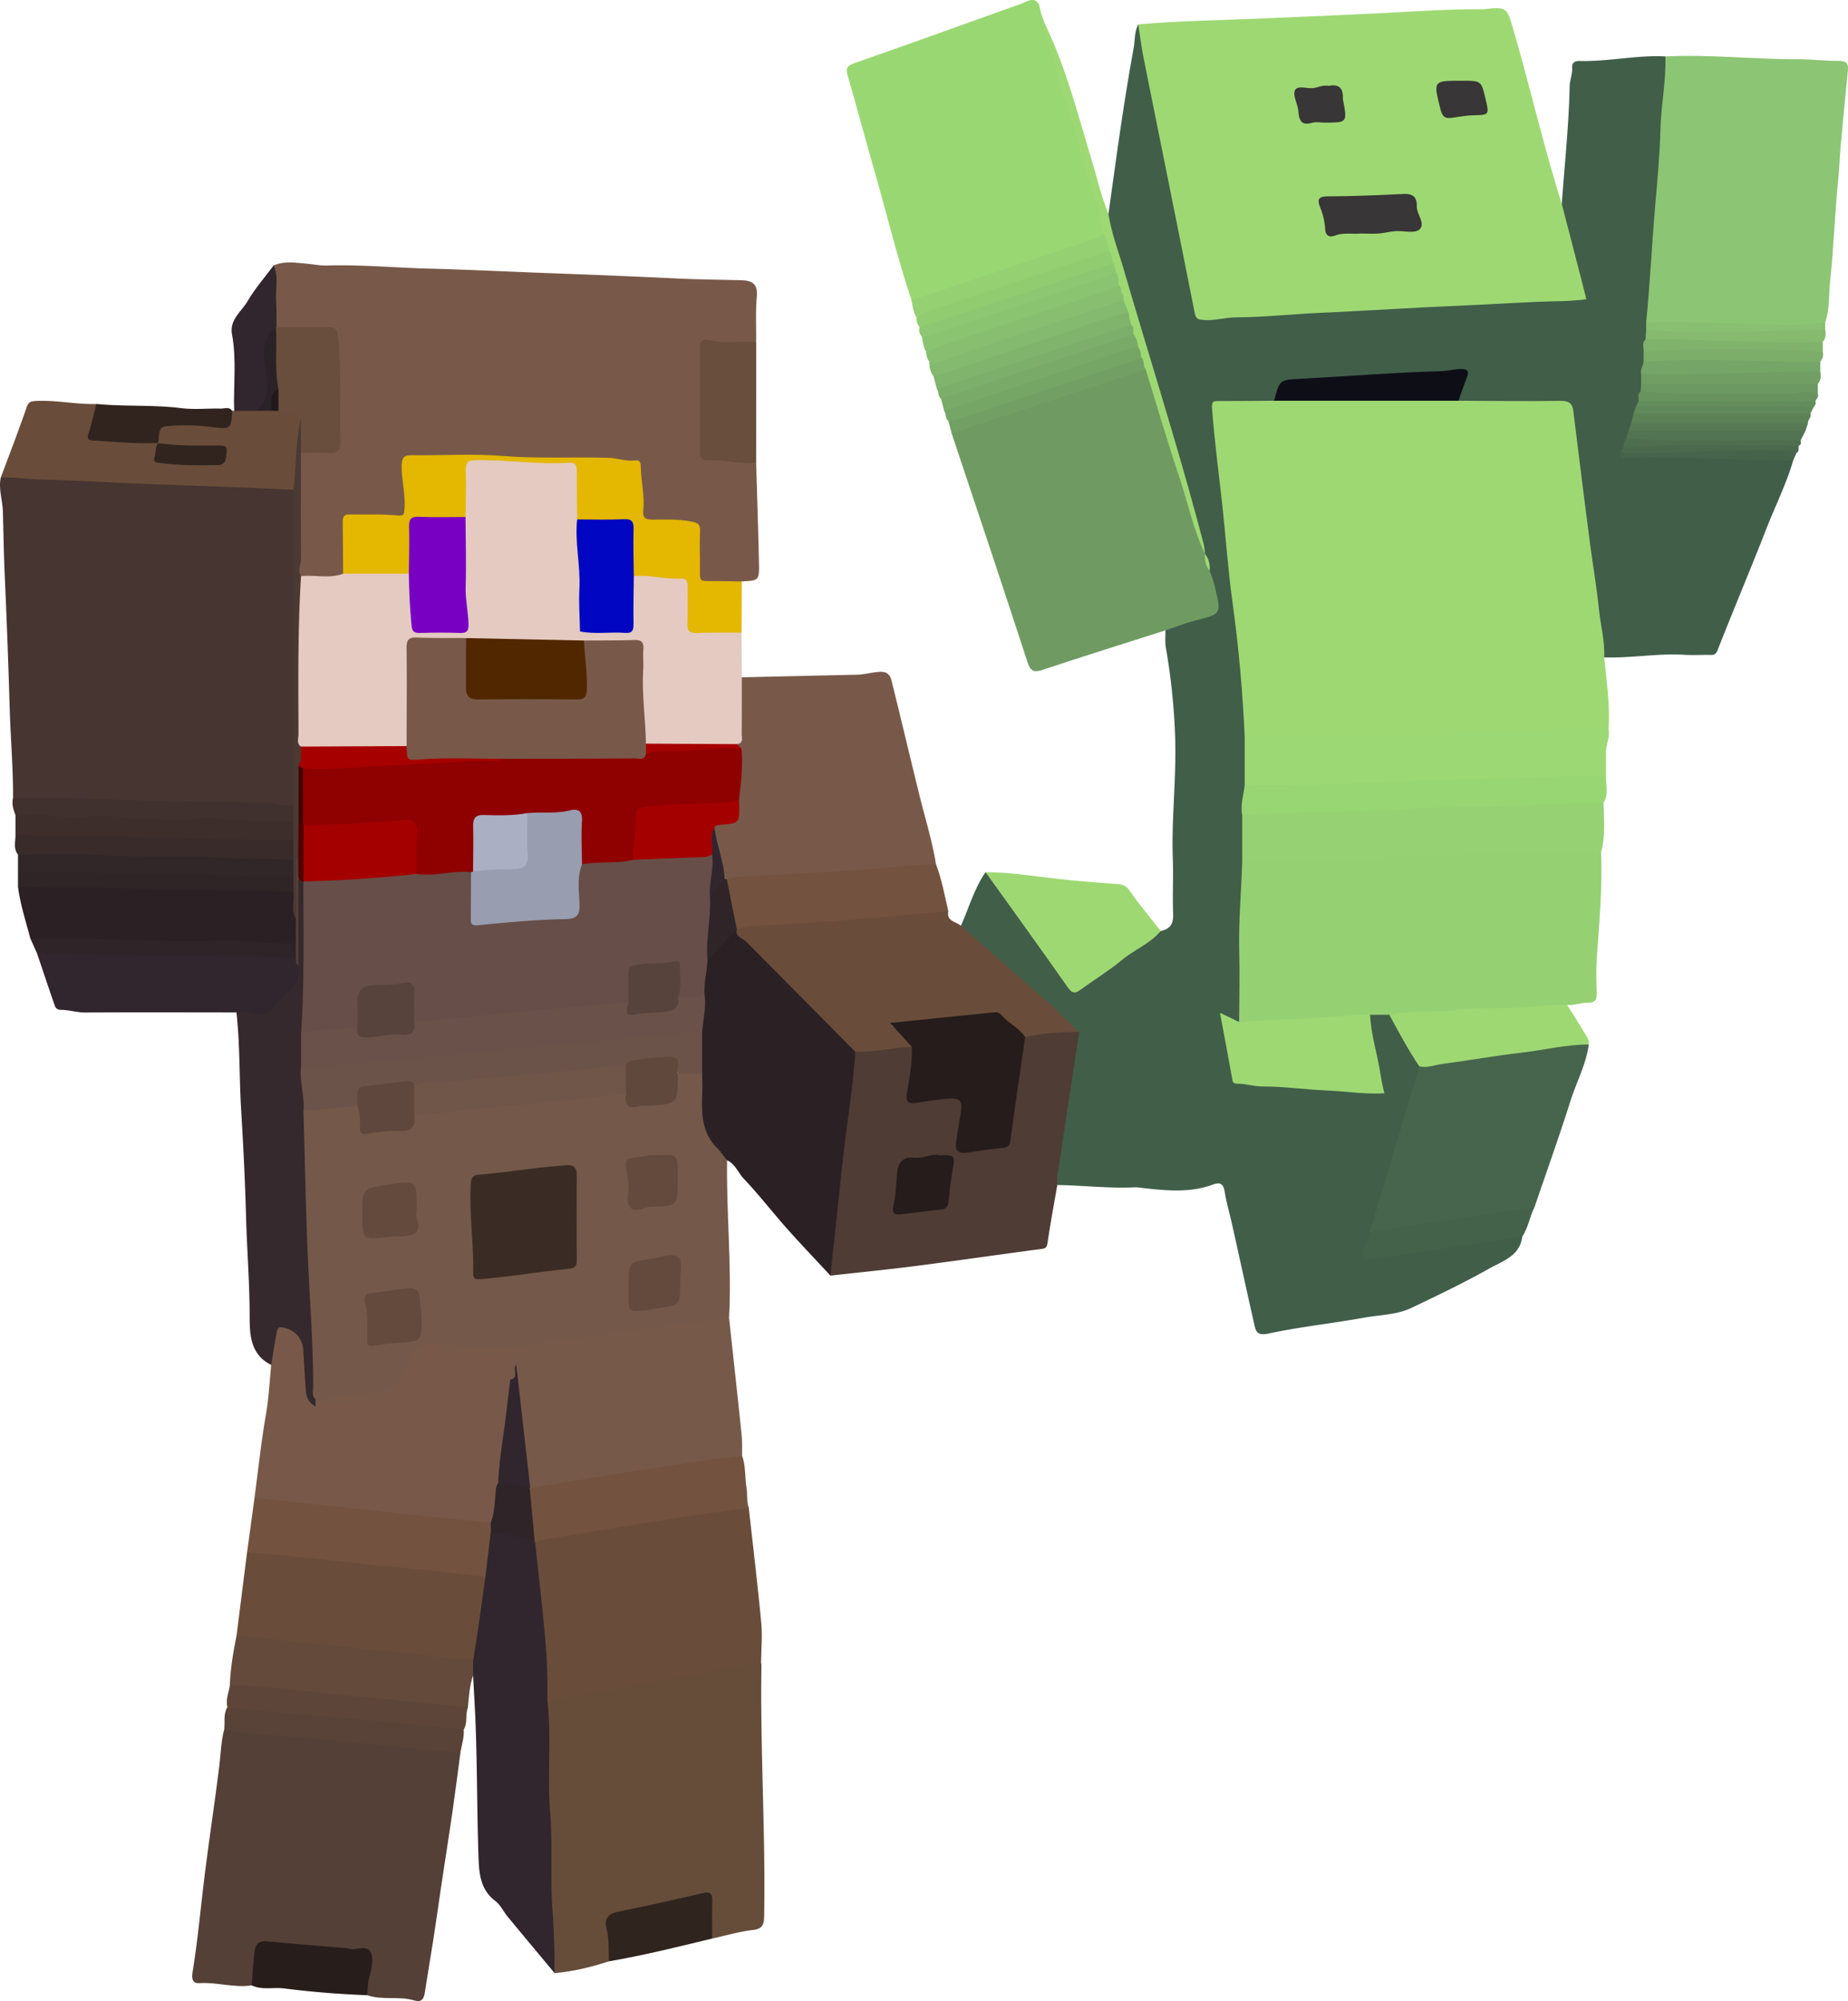 <svg xmlns="http://www.w3.org/2000/svg" viewBox="0 0 1572.59 1702.22"><defs><style>.cls-2{fill:#9ed873}.cls-3{fill:#785949}.cls-14{fill:#694d3a}.cls-15{fill:#2b2125}.cls-17{fill:#31262e}.cls-22{fill:#73533f}.cls-25{fill:#9cd873}.cls-26{fill:#694e3e}.cls-37{fill:#2f2428}.cls-38{fill:#31241e}.cls-56{fill:#87be70}.cls-67{fill:#383636}.cls-72{fill:#634a3d}.cls-73{fill:#644a3d}.cls-79{fill:#a70000}.cls-80{fill:#251c1b}.cls-82{fill:#a50000}.cls-92{fill:#58423c}</style></defs><path fill="#415e49" d="M1295.38 1051.91c-1.92 16.45-16.53 20.72-27.74 27-21.66 12.24-44.19 23-66.67 33.71-12.43 5.92-26.49 5.81-39.82 8.23-27.2 4.93-54.81 7.77-81.8 13.57-9.44 2-10.61-1.62-12-7.81-6.42-28.51-12.64-57.06-19-85.59-2-8.94-4.67-17.77-6.1-26.8-1.11-7.07-3.45-9-10.51-6.42-20.44 7.47-41.45 4.75-62.37 2.44a20.28 20.28 0 0 0-3.1-.27c-22.25 1.16-44.38-1.63-66.59-1.91-3.88-3.78-2.43-8.36-1.81-12.74q8-57.18 16.8-114.23c.87-4.24-2.19-6.27-4.81-8.57C880.49 846.81 851.35 820.8 822 795c-2.22-2-5.62-3.39-4.35-7.45 6.94-15.23 11.32-31.64 21-45.61 3.4 1.29 5.71 3.74 7.8 6.67C867.53 778.16 889.61 807 910 837c3.39 5 5.48 4.45 9.63 1.4 19.67-14.47 39.62-28.56 60-42.07 2.58-1.71 4.81-4.14 8.17-4.41 7.84-1.59 10.87-6 10.52-14.31-.66-15.66.27-31.38-.29-47-1.21-33.73 2.95-67.33 2.06-101a549.25 549.25 0 0 0-8-78.71c-.82-4.75-.27-9.73-.36-14.61 4-7 11.8-6.73 18.09-9.13a172.25 172.25 0 0 1 20.07-5.9c5.63-1.4 6.24-3.94 4.72-8.94-2.54-8.34-4.43-16.88-6.94-25.25a58.86 58.86 0 0 0-3.78-15 21.68 21.68 0 0 1-1-3.12C1008.58 416 994.51 363.13 977.7 311c-12.65-39.18-23.12-79-35.14-118.39-1.11-3.64-2.31-7.46.73-10.9 3.67-26 7.17-52.09 11.07-78.1 3.14-20.87 6.52-41.72 10.31-62.49 1.24-6.79.62-14 3.93-20.37 4.63 4.53 4.88 10.69 6 16.45 13.54 72.08 28.67 143.84 42.82 215.8 3.17 16.13 4.9 17.62 20.75 15.32 17-2.45 34.14-2.4 51.15-3.13 45.64-2 91.22-5 136.84-7.15 36.56-1.71 73.12-3.9 109.68-5.79 7.58-.4 9.93-2.85 7.77-10.34-5.24-18.11-9.74-36.43-14.72-54.62-1.26-4.61-3.53-9.34.14-14 2.37-33.27 6-66.46 6.7-99.86.11-5.39 2.49-10.6 2.12-16.24-.26-3.83 2.51-5.42 6.18-5.32 24.5.66 48.66-5.14 73.19-3.9 3.28 3.33 3.5 7.59 3.06 11.76-3.27 31.22-4.9 62.57-7.29 93.85-2.52 33-5.31 66-7 99.11a131.5 131.5 0 0 1-2.2 19.72c-.24 2.4 0 4.83-.28 7.22a43.42 43.42 0 0 1-.87 8.51 40.82 40.82 0 0 0-1.33 11.17 74 74 0 0 1-.25 8c-.41 3.66-1.65 7.19-1.8 10.89-.05 2.6-.09 5.2-.17 7.79a28.14 28.14 0 0 1-.81 6.06 69.55 69.55 0 0 0-1.85 8.57 45 45 0 0 1-1.58 5.47c-.71 2.19-1.52 4.35-2.22 6.55-.84 2.58-1.75 5.15-2.57 7.74-.72 2.14-1.49 4.27-2.16 6.42s-1.46 4.29-2.12 6.45c-.84 2.57-1.68 5.14-2.41 7.75-.44 1.8-.9 3.6 1.12 4.87 5.6 1.12 11.21.67 16.77.5 37.71-1.18 75.35 1.77 113 1.95 4.13 0 8.49-.32 11.75 3.15-5.84 20.14-15.3 38.88-22.9 58.34-13.42 34.37-27.8 68.36-41.28 102.7-1.48 3.78-2.75 4.7-6.25 4.62-7.32-.17-14.66.33-22-.12-22.93-1.41-45.65 3-68.54 2.18-5.85-11.51-5.43-24.31-7.07-36.58-7.4-55.36-15.55-110.63-21.65-166.16-1.18-10.74-2.84-12-14.21-12.09-22-.14-44 0-66-.08-4.85 0-9.84.56-14.29-2.16-3.61-5.65.06-10.74 1.57-15.81 2.21-7.4-.62-9.45-7.58-8.93-45 3.33-90.07 5.22-135.09 7.92-5.86.35-10.06 1.92-11.66 8.07-.88 3.36-2.1 6.66-5.08 8.9-11.91 4-24.2 1.57-36.31 2-13.24.42-14 .67-12.55 13.48 6.5 58.21 12.76 116.44 19.56 174.61 3.72 31.82 7.33 63.7 7.21 95.83.2 7 .25 13.92 0 20.88.15 6.3.26 12.6-.06 18.9-.49 8.77-2.56 17.41-2 26.26.41 13.09.34 26.18.06 39.27-2.22 42.31-1.82 84.66-2 127a18.41 18.41 0 0 1-1.35 7.1c-4.74 6.32-9.22-.62-14.11-.4 2 14.2 5.72 28 7.62 42.06 1 7.15 5.27 9.82 11.89 10.84 12.08 1.85 24.29 1 36.44 2.21 22.46 2.29 45.13 2.3 67.61 4.73 6.34.69 8-2.42 6.86-8.18-2.83-14-5.7-28-8.37-42-.9-4.75-2.33-9.6.87-14.13 4.89-3.22 10.14-2.65 15.45-1.54a9.29 9.29 0 0 1 5.49 4.43c7.6 14.22 17.32 27.27 23.29 42.39-1 9.77-4.42 18.94-7.26 28.21-11.49 37.58-21.7 75.54-33.62 113-6.75 20.49-6.75 20.44 14.62 17 33.08-5.26 66.12-10.74 99.23-15.76 4.32-.63 8.9-2.32 12.83 1.45Z"/><path d="M1241.1 340.91c29 .1 58 .52 87 .08 7.18-.11 10 2.3 10.76 8.8 1.65 13.7 3.39 27.39 5.11 41.08 3 23.62 5.85 47.25 9 70.85 2.47 18.79 5.73 37.49 7.64 56.33 1.39 13.75 5.22 27.24 4.5 41.21 2 20.21 5.13 40.36 3.72 60.78-3 3.05-6.87 3.31-10.69 3.23-27.86-.56-55.64 1.86-83.47 2.57-68.53 1.75-137.07 3-205.59 4.88-3.51.09-7 .48-9.81-2.3-1.73-39-5.12-77.89-10.52-116.63-3.86-27.67-5.69-55.62-8.74-83.4-3-27.11-6.62-54.13-8.63-81.34-.43-5.87 1.47-5.9 5.77-5.89 15.71 0 31.41-.14 47.11-.24 4.12-3.38 9.09-3.06 13.92-3.07q64.56-.11 129.12 0c4.7.02 9.7-.53 13.8 3.06ZM1329 173.34q8.4 32.46 16.81 64.9c1.37 5.29 2.68 10.58 4.14 16.33-13.92 1.92-27.53 1.58-40.86 2.14-20.44.86-40.91 2.23-61.37 3.05-41.19 1.66-82.33 4.5-123.53 6.31-24.19 1.06-48.32 3.8-72.59 3.91-9.34 0-18.45 3.15-27.93 2.14-3.75-.39-5.94-.52-6.9-5.4-14.36-72.51-29.1-144.94-43.62-217.42-1.89-9.44-3-19-4.54-28.54 33.22-3 66.55-3.44 99.84-4.81 31.9-1.32 63.8-2.79 95.7-4.2 31.55-1.38 63-4 94.66-3.87 1 0 2.1.06 3.14 0 20.66-2.15 20.2-2 26 17.76 14.31 49.03 25.56 98.95 41.05 147.7Z" class="cls-2"/><path d="M643.47 393.6c.81 28.31 1.77 56.61 2.38 84.92.33 15.32.06 15.33-14.6 16.07-10.31 5.18-21.13 3.08-31.75 1.79-5.53-.66-6.55-5.7-6.87-10.4a271.63 271.63 0 0 1-.23-27.22c.26-8.32-3.47-12.08-11.47-12.9-5.93-.62-11.84-.7-17.77-.75-17.1-.16-18.82-1.7-19-18.34-.07-7.37-1.23-14.6-1.79-21.9-.52-6.73-3.47-9.51-10.26-10.49-13.23-1.91-26.47-1.86-39.71-1.76-43.59.34-87.1-3.59-130.71-2.09-16.45.57-17.93 1.76-15.82 18.42.84 6.59 1.66 13.16 1.36 19.82-.51 11.09-2.15 12.67-13.1 12.35-9.77-.28-19.54 0-29.31-.2-7.12-.13-9.77 3.07-10 10.07-.4 12.5 1.76 25.13-1.63 37.51-5.41 7-13.2 4.46-20.14 4.79-5.79.27-11.74.78-17.34-1.62a6.24 6.24 0 0 1-3.18-6.11c.85-30.71-.11-61.43.59-92.15.06-2.8.25-5.59 1.87-8 6.71-5.35 14.68-2.91 22.12-3.35 5.85-.34 9.22-2.39 9.08-8.66-.56-27.07 1.52-54.17-1.51-81.24-.9-8-4.09-10.92-11.82-10.63-8.32.32-16.68.16-25 0-4.49-.08-9.11.19-13-2.82-3.18-3.73-3.07-8.31-3-12.75.16-13.39-1-26.82 1-40.17 9.59-4.14 19.73-2.16 29.4-1.36 5 .42 10.18 1.6 15.3 1.44 29.19-.92 58.29 1.89 87.43 2.63 35.28.9 70.56 2.72 105.85 4s70.58 2.72 105.84 4.41c18 .86 36 1 54 1.48 9.41.23 14.27 3 13.34 13.85-1.09 12.81-.46 25.77-.57 38.67-10.43 6-21.71 2.78-32.6 2.67-11.52-.12-12-.41-12 10.87-.13 24 .14 48-.14 71.94-.09 8.16 2.6 11.35 11.18 12.33 11.2 1.28 23-.72 33.58 4.88Z" class="cls-3"/><path fill="#463530" d="M11.11 678.75c.14-25.3-2.09-50.52-2.84-75.8q-1.71-58.06-4.35-116.11C3.13 469.56 3 452.28 2.46 435c-.32-9.61-3.87-19-1.83-28.75 5.83-4.38 12.73-4.05 19.13-3.06 22.14 3.41 44.51 2.08 66.72 3.18 26 1.28 52.16 2.2 78.23 3.19 25 .95 50.13.35 75 3.62 3.78.49 7.71.53 10.78 3.34 2.86 4 2.33 8.63 2.32 13.12-.19 80.72-.1 161.44-.18 242.16 0 4.48.61 9.11-2 13.2-3.43 3.21-7.67 3.16-11.82 2.52-10.39-1.6-20.85-1.36-31.28-1.2-43.86.7-87.63-2.73-131.51-2.59-18 0-36.11-1.64-54.2-1.75-3.82.02-7.74-.18-10.71-3.23Z"/><path fill="#745849" d="M618.72 987.05c-.68 44.7 4.07 89.32 1.69 134-3.41 3.52-7.92 4.2-12.43 4.78-52.23 6.76-104.69 12.35-156.46 21.78-27.94 5.09-54.7-.8-82-1.18-7.6-.1-12.87 1.42-16.08 8.41-1.17 2.53-3 4.8-4 7.35-6.69 17.75-19.47 25.86-38.32 26.3-10.74.25-21.39 2.7-32.05 4.31-4.15.63-8.38.6-12.2-1.75-4.37-4.17-3.37-9.63-3.51-14.78-1.35-49.15-3.94-98.25-6-147.37-.95-23-2.58-46-2.61-69 0-4.86-.4-9.82 2.07-14.35 3.88-4.42 9.46-3.85 14.44-4.47 10.57-1.31 21.16-3 31.88-1.82 5.23 3.12 5.81 8.43 5.84 13.65 0 6.12 2.17 8.61 8.71 8.28 8.35-.43 16.51-2.33 24.84-2.61 7-.23 6.48-7.34 9.93-10.84 3.41-2.84 7.52-3.34 11.71-3.73 52.2-4.87 104.33-10.38 156.49-15.69 3.8-.39 7.59-1.14 11.24.64 3.55 9.3 10.9 10.15 19.32 8.64.68-.12 1.39-.07 2.06-.23 5.73-1.34 12.34 0 17.25-3 5.87-3.67 2.13-11 3.64-16.45.57-2 1.06-4 2.75-5.47 6.6-2.85 13.23-2.71 19.9-.29 4.47 3.59 4 8.81 3.61 13.46-1.89 20.53 1.34 39.34 16.4 54.76 1.72 1.7 2.9 4.01 1.89 6.67Z"/><path fill="#95d073" d="M1054.44 869.4c.08-19.8.64-39.61.1-59.39-.69-25.66 1.73-51.18 2.55-76.76 2.66-2.76 6.16-3.21 9.66-3.19 12.9.06 25.79-2 38.57-1.85 33.13.36 66.14-2.19 99.23-2.72 47-.76 93.93-3.56 140.94-3.91 5.79 0 12-1.2 17 3.29 1.1 30.11-1.46 60.07-3.69 90-.72 9.69-.36 19.48-.07 29.21.16 5.64-.46 9-7.65 8.88-5.7-.12-11.39 2.51-17.34 1.93-12 5.83-25.3 4.35-37.86 4.85-34.14 1.35-68.18 4.73-102.36 5.09-3.86 0-7.68.66-11.16-1.59H1166c-6.68 4.63-14.65 4.44-22.06 4.77-26.64 1.2-53.29 2.26-79.89 4.27-3.5.31-7.05.06-9.61-2.88Z"/><path fill="#544036" d="M214.16 1688.88c-15 2.25-29.59-2.86-44.55-1.92-6.93.44-6.36-5.53-5.65-9.85 4.49-27.71 6.92-55.66 10.39-83.49 3.81-30.51 8.53-60.91 12.27-91.43 1.27-10.39 1.42-20.91 4.19-31.1 14.36-3.19 28.46.83 42.55 2.06 48.95 4.27 97.86 9 146.77 13.7 4.14.39 8.47-.07 11.79 3.22-2.35 17.51-4.56 35-7.08 52.51-3 20.53-6.24 41-9.33 61.53s-5.83 41.1-9.3 61.55c-1.71 10-3.12 20.12-4.85 30.14-1.25 7.24-5.19 6.94-9.09 5.8-13-3.79-26.84.13-39.72-4.33-5.47-7.64-1-15.56-.34-23.25 1-12.42 1.39-12-10.53-13.37-20.74-2.3-41.61-3.13-62.33-5.59-16.82-2-18.23-.68-20.64 15.88-.89 6.06-.35 12.65-4.55 17.94Z"/><path fill="#e4cac0" d="M256.17 490.12c11.9-1.32 24.11 2.42 35.81-2.14 1-1 2.12-2.1 3.46-2.19 17.56-1.26 35.14-3.12 52.58 1.12 3.86 3.89 3.42 8.95 3.36 13.74-.11 8.74 1.18 17.33 2 26 .61 6.12 3.7 8.45 9.53 8.41 7.65 0 15.3-.06 22.95 0 7.45.06 9.72-3.85 9-10.64-3.2-28.44-1.06-57-1.47-85.46-.63-12.2-.47-24.39-.15-36.56.3-11.09 2.19-12.77 12.84-12.91 26.08-.34 52 3.51 78.15 2.13 7.59-.4 9.52 4.56 9.71 10.7.4 12.87.53 25.75 0 38.61.36 27.47 3.54 54.87 2.21 82.39-.41 8.33 2.76 12 11.46 11.84 33-.57 27.6 3.64 28.25-27.3.13-6.18-1.13-12.62 2.71-18.28 14.83-6.05 29.48-.67 44.1 1.07 4.74.57 5.21 6 5.52 10.25.53 7.3.11 14.63.29 22 .25 11.06 1.1 11.93 11.92 12.15 6.27.14 12.55-.06 18.82.09 4.17.1 8.44-.09 11.86 3l.24 38.07c2.87 3 3.17 6.88 3.23 10.73.17 11.84.3 23.68-.08 35.51-.16 5.24-.41 10.73-6.95 12.58-23.27 1.24-46.57.63-69.87.73a14 14 0 0 1-8-2.07c-5.66-11.66-4.46-24.41-5.32-36.73-.89-12.85-.36-25.8-.16-38.7.12-7.66-3.11-10.55-10.65-10.43-12.2.21-24.41.35-36.61-.1-33.45 1.24-66.83-.46-100.21-2.09-11.43.47-22.87 0-34.31.23-12 .19-12.8.94-12.88 13.24-.14 20.46 0 40.93-.09 61.39 0 5.14.58 10.49-3 15-2.63 2-5.72 2.47-8.84 2.51-25.24.27-50.49.4-75.73-.07a15.44 15.44 0 0 1-6-1.39c-4.28-2.17-4-6.2-4-10-.09-42.25-.36-84.49 1.06-126.72.14-3.63.34-7.13 3.26-9.71Z"/><path fill="#664d3a" d="M518.1 1668.44c-15.08 4.88-30.39 8.67-46.24 10a22.78 22.78 0 0 1-3.14-12c.3-14.32-2.11-28.56-1.94-42.76.61-49.84-3.83-99.59-2.27-149.42.28-9-3-18-.39-27 2.48-4.18 7-4.35 11-5.1 53.2-9.9 106.47-19.48 159.66-29.45 4.47-.83 9-1.68 12.91 1.89a13.56 13.56 0 0 1 .29 2.07c-1.2 71 3.54 141.89 2.3 212.87-.13 7.23-1 11.24-9.61 12.23-11.67 1.34-23.1 4.76-34.64 7.29-5.19-7.65-2.35-16.28-2.81-24.47-.62-11-1-11.52-11.57-9.38-19.51 4-38.93 8.35-58.37 12.62-14.1 3.1-14.71 4.22-13.12 18.26.84 7.51 2.75 15.28-2.06 22.35Z"/><path fill="#6f9b62" d="M1029.29 485.61a70.14 70.14 0 0 1 4.76 14.7c5.24 22.09 5.31 21.86-16.9 27.57-8.65 2.22-17 5.55-25.51 8.38-34.72 11.09-69.52 22-104.11 33.46-7.95 2.64-10.66 1.31-13.36-7-21.1-64.88-42.85-129.54-64.41-194.27 2.58-3.7 6.61-4.93 10.59-6.26 47.58-16 95.24-31.66 142.83-47.58 3.9-1.31 7.83-3.27 12.13-1.34 5.66 5.83 6.67 13.73 8.91 21 14.15 45.54 27.45 91.33 41.23 137l-.11-.2c1.52 4.78 2.45 9.74 3.95 14.54Z"/><path fill="#99d773" d="M775.64 255.34c-12-35.73-20.71-72.39-31.13-108.57-7.89-27.36-15.15-54.91-23.1-82.25-1.8-6.18-1-8.52 5.59-10.79 42.86-14.88 85.51-30.35 128.23-45.64C861.05 6 867 4.18 872.61 1.62 880.3-1.9 884 .28 885.3 8.54c.62 4 2.53 7.81 3.85 11.7 9.06 27.77 18.08 55.54 26.3 83.58 7.94 27.1 15.59 54.29 23.92 81.28 1.32 4.28 2.82 8.67 1.78 13.34-1.9 5.36-6.87 6.53-11.41 8.1q-70.92 24.54-142.18 48.08c-3.83 1.26-7.77 3.57-11.92.72Z"/><path fill="#8cc573" d="M1400.84 274.11c3.3-32.58 4.77-65.3 7.57-97.92 1.89-22 4-44.07 4.56-66.16.53-20.75 4.92-41.2 4.21-62 37.6-2 75.08 2.55 112.68 2.35 11.21-.06 22.77 1.48 34.18 1.4 6 0 9.17 1.1 8.45 8-2.16 20.92-4 41.87-6 62.8-.91 9.63-1.13 19.29-2.13 28.95-3 29.2-3.8 58.64-7 87.82-1.28 11.58-.19 23.54-4.17 34.81-5.51 4.39-12.13 4.75-18.72 5-41.36 1.4-82.64-2.66-124-1.91-3.47.02-6.96-.41-9.63-3.14Z"/><path fill="#4f3c34" d="M918.36 877.9q-9.35 61.44-18.64 122.9a49.37 49.37 0 0 0 0 7.3c-2.83 16.41-5.93 32.79-8.32 49.27-.61 4.19-2 4.66-5.69 5.14-35.56 4.67-71.06 9.86-106.64 14.44-24.08 3.09-48.25 5.46-72.38 8.16-2.58-3.66-2.67-7.69-2.18-12q9.63-84.93 20-169.78c.38-3.1.56-6.25 2.49-8.92 15.7-5.39 32-5.71 48.33-5.81 4.63 2 3.69 6.24 3.61 9.94-.17 8.72-1.69 17.34-2.95 25.93-1.13 7.77.52 11.33 9.13 9.7 5.79-1.09 11.76-1.16 17.64-1.94 15.54-2.08 19.23 1.63 17.08 16.87-.88 6.21-1.68 12.42-2.61 18.62-1 6.64 1.28 9.47 8.63 8.89 29.88-2.33 29.95-2.14 34.2-31.22q3.69-25.33 7.23-50.69c.68-4.84 1.32-9.68 4.4-13.78 15.22-5.59 30.66-8.73 46.67-3.02Z"/><path d="M627 633c6.08-.71 4.13-5.46 4.17-8.84.16-16 .09-32 .1-48l98-2.22c6.54-.15 12.81-2.11 19.43-2.45 7.1-.37 9 3.45 10.21 8.4 7.91 32 15.51 64.12 23.39 96.15 4.86 19.76 11 39.19 14.23 59.35-10.63 5.38-22.35 4.23-33.6 5.08-37.82 2.86-75.71 4.72-113.5 8-9.73.85-19.51.32-29.23 1.17a8.67 8.67 0 0 1-3.59-1c-5.81-14.5-9.89-29.38-9.85-45.17a7.6 7.6 0 0 1 7.71-4.27c11 .77 12.72-5.57 11.7-14.38a36.13 36.13 0 0 1 0-4.16c.51-13.33 3.08-26.57 1.91-40 .27-2.61-1.68-4.99-1.08-7.66Z" class="cls-3"/><path d="M647.66 1414.59c-19.1 1.05-37.53 6.07-56.23 9.46-39.81 7.21-79.58 14.61-119.38 21.86a37.4 37.4 0 0 1-6.27.12c-3-2.55-3.22-6.13-3.2-9.59.2-38.48-6.67-76.38-9.35-114.62-.22-3.14-.7-6.25.55-9.28 2.4-4.69 7-5.38 11.47-6.13 53.31-8.93 106.72-17.32 160.07-26 4.16-.68 8.37-1.15 11.86 2.13 3.59 32.57 7.53 65.11 10.6 97.72 1.07 11.34-.02 22.88-.12 34.33Z" class="cls-14"/><path d="M216.54 1274.15c3.23-23.82 5.72-47.72 9.84-71.44 2.38-13.72 3-27.75 4.42-41.64-3-10.21.25-19.87 3-29.48 1.06-3.73 4-5.2 8.2-4.41 10.74 2 18.23 9.45 18.71 20.66.48 11.47 2.87 22.75 2.7 34.26-.07 5 .43 10 6.86 11.16 20.89-1.32 41.39-5.58 62.11-8.16 3.8-.47 5.14-3 6.82-5.65 5.4-8.55 10.24-17.43 15.14-26.27 2.86-5.16 6.83-7.79 12.76-7.07 19 2.29 38.21 2.48 57.2 5.22 14.56 2.1 16.46 4.52 13.69 18.94a28.78 28.78 0 0 0-.68 4.12c-3.21 29.11-7.56 58.07-11 87.15-1.63 8.5-2 17.19-3.64 25.69-.73 3.74-1 7.67-5.15 9.56-14.71 1.36-29.14-1.71-43.64-3.19-46.12-4.69-92.2-9.84-138.32-14.66-6.5-.67-13.43-.35-19.02-4.79Z" class="cls-3"/><path d="M727.79 894.6c-1.35 23.82-5 47.37-8 71-3.37 26.73-6 53.56-8.9 80.34q-2.13 19.57-4.24 39.15c-12.27-13.23-24.77-26.26-36.75-39.74-12.48-14-24-29-36.91-42.59-4.88-5.15-7.28-12.58-14.27-15.73-2.8-3.5-5.3-7.31-8.45-10.45-14.1-14-13.25-31.73-12.61-49.47.16-4.51-.12-9-.19-13.56-5.68-11.22-2.14-23.17-2.79-34.78.21-10.54 2.71-20.92 2.16-31.51-.31-9.37.1-18.67 2.72-27.75 7.14-11.3 15.47-21.62 25.81-30.21a3.15 3.15 0 0 1 2.69 1c3 6.27 9.27 9.32 13.9 14 26.3 26.5 52.79 52.81 79.09 79.31 3.01 3.05 7.61 5.39 6.74 10.99Z" class="cls-15"/><path fill="#765949" d="M434.25 1173.64a69.57 69.57 0 0 0 1.9-8.08c.74-6.39.44-10.77-8.64-11.25-20-1.06-39.89-3.74-59.82-5.88-5-.53-9 .31-10.81 5.65a19.3 19.3 0 0 1-1.39 2.81c-17.8 32.67-17.81 32.54-55.17 35.57-10.66.86-21.24 2.66-31.85 4-1.27-2.07-1.81-4.13 0-6.2 19.82-.47 39.11-5.25 58.74-7.31 6.2-.65 10-4.19 12.62-9.46.78-1.56 1.55-3.13 2.35-4.68 14.64-28.27 18.7-29.51 50.85-23.65 21.15 3.86 42.44 2.66 63.85-1.6 23.38-4.66 47.27-6.73 70.94-9.94q33.45-4.53 66.89-9.1l25.71-3.47c3.59 33.22 7.25 66.43 10.7 99.66.6 5.83.28 11.77.39 17.65-4.44 4.21-10.34 3.82-15.7 4.63-49.86 7.57-99.65 15.52-149.53 22.94-5.07.75-10.22 2.58-15.36.13-7.46-8.44-5.19-19.28-6.48-29-2.1-15.88-3.15-31.93-5-47.86a100.2 100.2 0 0 1 .38-23.86c-2.13 2.66 2.91 9.96-5.57 8.3Z"/><path d="M455.35 1311.73c2.64 24.68 5.51 49.34 7.87 74 1.91 20 3.12 40.11 2.56 60.25 3.67 31.92-.15 64.07 2.39 95.89 2.2 27.52-.06 55 1.93 82.36a670.05 670.05 0 0 1 1.76 54.12c-13.24-15.89-26.53-31.76-39.71-47.71-3.68-4.45-6.25-10.22-10.7-13.58-12.95-9.77-13.81-24-14.28-37.78-1.35-39.61-1-79.29-2.72-118.87-.51-11.67-1.29-23.42-1.84-35.14-3.46-3.69-2.78-8.23-2.6-12.67 4-23.91 5.76-48.14 9.84-72.05 2.1-12.29 1.12-25.12 6.47-36.84 13.9-4.81 26 1 38.24 6.39.27.57.53 1.1.79 1.63Z" class="cls-17"/><path fill="#47654c" d="M1165.76 1047.71q18.87-62.84 37.71-125.69c1.5-5 2.87-10 4.3-15 3.92-3.56 9-3.44 13.75-4.11q58.34-8.31 116.67-16.71c4.83-.69 9.74-1.54 13.83 2.31-2.32 16.93-10.52 32-15.59 48-9.58 30.28-20.32 60.18-30.57 90.25a26.33 26.33 0 0 1-11.46 4.74c-38.6 5.69-77.06 12.33-115.68 17.88-4.48.62-9.01 1.76-12.96-1.67Z"/><path d="M727.79 894.6q-46.38-46.8-92.79-93.53c-3.34-3.36-10.17-4.08-7.74-11.32 2.54-4.06 6.71-4.75 10.91-5 40.61-2 81.05-6.21 121.61-8.85q17.65-1.16 35.33-2.71c4.16-.37 8.35-1.31 11.88 2-1.68 8.65 6.62 8.67 10.69 12.36 25.08 22.06 50.23 44 75.2 66.23 8.74 7.77 17 16.06 25.5 24.11a213.47 213.47 0 0 0-46 4.14c-7.32-2.18-12.32-7.71-17.68-12.59-4.21-3.84-8.53-5-14.26-4.43-26.67 2.56-53.38 4.79-80.23 7.48-1.12-.41-.91 2-.69.63.08-.48.42-.62 1-.33 7.55 3.79 14.12 8.47 15.46 17.7-16.11.67-31.98 4.77-48.19 4.11Z" class="cls-14"/><path fill="#35292d" d="M268.46 1190.3v6.2c-5.26-3-7.86-7.58-8.24-13.51-.72-11.34-1.5-22.68-2.09-34-.55-10.54-7.1-17.82-17.52-19.8-5.12-1-4.83 3-5.34 5.55-1.75 8.73-3 17.56-4.47 26.35-19.08-9.47-18.3-28.11-18.38-44.63-.13-26.77-2.23-53.43-3-80.15-.82-30.74-2.36-61.53-4.22-92.23-1.68-27.61-.91-55.32-4-82.84 4.46-4.16 9.89-3 14.89-2.1 6.24 1.16 10.83-.72 14.93-5.2a86.32 86.32 0 0 1 9.65-9.57c8.43-6.71 11.81-15.21 10.25-25.81 0-18.88-.07-37.73 0-56.59 0-4.48-.67-9.13 1.93-13.27 3.25-2.75 4.72.14 6.52 2 2.39 4.89 2 10.17 1.93 15.34-.2 37.11 1.25 74.26-2.3 111.3.24 9.84.33 19.68 0 29.52a170.6 170.6 0 0 0 1.72 23.45c.76 5 1.07 10.27-2.49 14.69 1.35 45.18 2 90.38 4.27 135.51 1.65 33 4 65.86 4 98.89.06 3.66-1.38 7.75 1.96 10.9Z"/><path d="M413.06 1341.18c-2 14.61-4 29.23-6.14 43.83-1.33 9.17-2.86 18.31-4.31 27.46-6.74 3.38-13.78 1.24-20.53.61-55.89-5.26-111.71-11.24-167.6-16.49-4.87-.46-9.83-.81-13.21-5.14l9-71.18c8.66-5.42 17.81-1.38 26.4-.48 53.57 5.61 107.18 11 160.77 16.47 5.48.56 11.14.96 15.62 4.92Z" class="cls-14"/><path fill="#e4b700" d="M347.9 488H292c-.11-14.31-.17-28.63-.35-42.94-.05-4.16.06-7.59 5.85-7.44 13.6.34 27.29-.49 40.78.84 5.55.54 5.46-.82 5.87-4.84 1.26-12.6-2.55-24.83-2.36-37.39.11-6.6 1.59-9.14 8.71-9 25.49.4 51.13-1.5 76.45.59 30.33 2.5 60.58.76 90.85 1.61 7.64.21 14.93 3.22 22.71 2.26 4.58-.57 4.76 2.79 4.81 6.16.2 12.14 3.45 24.11 2.07 36.33-.66 5.86 1.6 7.93 7.61 7.85 11.07-.16 22.12-.46 33.24 1.6 5.78 1.08 7.7 2.46 7.48 8.18-.37 9.42-.19 18.86-.08 28.29.18 16.32-2.11 13.95 14.7 14.21q10.47.15 20.93.33l-.22 43.48c-12.56.07-25.13-.15-37.67.33-6.27.24-8.72-1.46-8.38-8.12.53-10.44 0-20.94.21-31.4.11-4.78-1.24-7.09-6.44-6.77-13.19.84-26.15-3.49-39.4-2.05-4-3.36-3.12-8.11-3.57-12.5-1-10.19 4.49-23-2.81-30s-19.91-1.61-30.16-2.5c-4.11-.36-8.38 0-11.68-3.22-.11-13.57-.37-27.15-.26-40.72 0-4.9-.67-7.95-6.69-7.56-26.39 1.72-52.63-2.57-79-2.21-6.7.09-9.08 1.74-8.85 8.72.43 13.21-.07 26.45-.18 39.67-5 4.39-11.12 2.88-16.88 3.21-2.76.16-5.53 0-8.3 0-19.45 0-19.44 0-19.46 19 0 5.19.15 10.39-.11 15.57-.23 3.72-.07 7.68-3.52 10.43Z"/><path fill="#96d273" d="M1362.46 724.87c-41.4.7-82.83.54-124.18 2.33-44.79 1.94-89.58 3.16-134.38 4.41-15.56.44-31.19 1.33-46.81 1.64v-39.84c9.51-5.47 20.34-5.17 30.46-5.06 34.89.41 69.71-1.66 104.49-3 50.11-1.88 100.29-1.92 150.34-5.45 7.42-.52 15.38-2.31 22.17 3 .21 14.1 1.88 28.15-2.09 41.97Z"/><path d="M249.72 416.66c-37.87-1.9-75.76-3.26-113.66-4.52-33-1.1-66-3.34-99-4.12-12.1-.28-24.21-2.21-36.41-1.76 7.4-19.89 15.11-39.68 22-59.75 1.62-4.75 3.71-5.18 7.84-5.4 17.33-.94 34.38 3.1 51.67 2.54 3.89 6.75 0 12.89-1.85 19-1.92 6.41-.28 8.84 6.47 9.28 11.82.79 23.56 2.51 35.47 2 4.13-.16 8.45-.42 12 2.61 1.49 2.16 1.45 4.62 1.18 7-.56 5 2.2 6.52 6.6 7.34 13.11 2.43 26.31 1.81 39.5 1.63 3.79 0 7.25-1.47 7.18-5.85-.08-5-4.47-4.57-7.79-4.71-9.37-.37-18.8.51-28.12-.47-6.42-.68-13.34-.28-18.7-5.15-2.42-12.12.62-16.67 12.18-17.16 10.07-.43 20.34-1.39 30.21.48 10.31 1.95 17.54.2 21.08-10.38a3.69 3.69 0 0 0 1.77.18c5.54-4.26 12-2.72 18.23-3 4.26.46 8.55-.13 12.82.2 2.44-.05 4.88-.07 7.32.06 7.19 1.93 16.83-1.4 20 9.28-.64 17.14-4 34-4.65 51.16-.26 3.47-.46 6.96-3.34 9.51Z" class="cls-14"/><path d="M25.79 798.23c-3.82-14.59-8.61-29-10.48-44 3.94-3.83 9-3.26 13.81-3.32 56.05-.73 112 2.54 168.1 2.73 17.1.06 34.79-.94 51.82 3.5 5.71 7.6.89 16.76 3.64 24.8-.34 7.14 1.59 14.41-1.26 21.41-6.12 3.66-13 2.91-19.41 2.24-34.45-3.6-69-1.34-103.46-1.8-30.31-.41-60.55-3.46-90.9-2.25a18.06 18.06 0 0 1-11.86-3.31Z" class="cls-15"/><path d="M253.92 821.28c1.81 10-2 17.55-9.83 23.59a58.19 58.19 0 0 0-7.44 7.37c-6.43 7.11-12.62 14-23.94 9.13-3.24-1.39-7.59-.17-11.43-.15-42.78 0-85.56-.24-128.34.09-7.33.06-14.18-2.25-21.36-2.28a5 5 0 0 1-4.87-3.3c-5.2-14.9-10.18-29.88-15.23-44.83 3.54-3.72 8.29-3.61 12.71-3.32 58.4 3.73 117-.21 175.36 3.88 10 .7 20.22-1.13 30.15 1.59 4.17 1.32 2.3 5.77 4.22 8.23Z" class="cls-17"/><path d="M413.06 1341.18c-24.33-2.65-48.64-5.71-73-7.83-20.64-1.79-41.2-4.09-61.77-6.47-22.63-2.62-45.34-4.44-68-6.61q3.15-23.05 6.29-46.12c24.74 2.58 49.48 5.11 74.21 7.76 20.62 2.2 41.21 4.64 61.83 6.79 21.65 2.26 43.33 4.31 65 6.45 2.46 2.76 2 5.54 0 8.32ZM451.22 1265.81c25.55-4.21 51.09-8.55 76.67-12.59 25.25-4 50.54-7.74 75.83-11.44 9.22-1.36 18.51-2.27 27.78-3.38 3.18 8.71 2.3 18 3.74 27 .91 5.64 0 11.58 1.94 17.17-20.85 2.91-41.74 5.52-62.53 8.79-37.83 6-75.6 12.3-113.39 18.54a41.29 41.29 0 0 0-5.91 1.87l-.36.15c-5.3-14.53-7.53-29.41-5.15-44.83Z" class="cls-22"/><path fill="#634a3a" d="M201.27 1391.45c27.89 2.83 55.79 5.58 83.67 8.5 32 3.35 64 6.94 96 10.22 7.22.74 14.64-.38 21.66 2.3v12.85c-3.09 8.74-3.6 17.9-4.4 27-3 2.6-6.56 1.81-10 1.51-49.93-4.36-99.8-9.34-149.67-14.38-10.72-1.08-21.48-2.07-32.24-2.84-3.81-.27-7.73-.14-10.73-3.15.56-14.18 2.92-28.12 5.71-42.01Z"/><path d="M987.74 791.94c-9 10.87-22.33 15.81-32.91 24.6-11.08 9.19-23.49 16.77-35.17 25.25-4.45 3.24-7.08 3.73-10.88-1.67-23.1-32.92-46.69-65.49-70.11-98.17 20.31 0 40.31 3.26 60.42 5.56 17.07 1.94 34.21 3.28 51.35 4.49 4.77.34 7.8 1.2 10.9 5.73 8.15 11.85 17.52 22.86 26.4 34.21Z" class="cls-2"/><path d="M807 775.2c-32 2.76-64 5.74-96 8.2-23.45 1.81-47 3.09-70.44 4.22-4.59.23-8.88 1.3-13.28 2.14l-.37.22c-6.91-13.17-11.41-26.82-8.37-42 3.13-1.76 6.5-2 10-2.24 37-2 74-3.76 111-6.44 19-1.38 37.85-4.16 57-4 4.94 12.95 7.34 26.51 10.46 39.9Z" class="cls-22"/><path fill="#98d573" d="M1364.55 682.94c-29.22.41-58.46 1.55-87.63 2.72-20.52.82-41.05.33-61.52 1.54-43.75 2.59-87.54 3.7-131.36 4.44-8.89.15-17.89 2-27 1.77-1.63-8.58 1.14-16.79 2.1-25.16 3.63-3.56 8.32-3.38 12.79-3.26 36.6 1 73.12-1.86 109.68-2.61 48-1 96-3.46 144.08-4 9.38-.1 18.67-2.47 28.13-1.88 4.48.28 9.16-.24 12.78 3.33-.21 7.78 2.56 15.78-2.05 23.11Z"/><path d="M1059.19 628.42c31.21-4 62.68.05 93.83-2.48 28.91-2.35 57.84.44 86.54-2.09 24.73-2.17 49.47.23 74-2.09 18.46-1.75 36.81-1.18 55.2-1.72 1.69 7.23-2.65 13.85-2.09 21-8.27 5.8-17.87 5.48-27.19 5.31-45-.83-89.93 1.65-134.85 2.88-43.15 1.18-86.37.81-129.49 3.41-5.42.33-11.28 1-15.94-3.22Z" class="cls-25"/><path d="M1352 888.5c-19.41 0-38.24 4.79-57.39 7-22.53 2.55-44.89 6.61-67.38 9.56-6.44.85-12.75 3.72-19.48 2-9.48-14-17.38-28.9-25.44-43.72 17.31-4.59 35.16-1.51 52.76-3.78 20.55-2.66 41.57-1.38 62.32-2.76 12.1-.81 24.13-2.53 36.3-1.81 4.83 7.74 9.83 15.39 14.41 23.29 1.84 3.08 4.52 6.09 3.9 10.22Z" class="cls-2"/><path d="M1059.19 649.39c43.56.7 87.11-1.42 130.62-2.29 52.73-1.06 105.47-4 158.27-4.07 6.21 0 12.2-3 18.58-2v18.87q-47.46.86-94.89 2.7c-23.29.94-46.59.28-69.82 1.58-47.56 2.67-95.13 4.27-142.76 4.09Z" class="cls-25"/><path d="M643.47 393.6c-13.93 1.5-27.57-2.6-41.44-2.06-5.14.2-6.48-2.44-6.46-7.07q.13-44.33 0-88.64c0-5.54 2.31-8.13 7.5-6.73 13.39 3.59 27 .92 40.43 1.83Z" class="cls-26"/><path fill="#594338" d="M391.92 1490.07c-30.81-.68-61.31-4.88-91.91-8-17.88-1.81-35.86-2.77-53.73-4.69-18.5-2-37.25-1.83-55.47-6.31.73-6.27-.92-12.89 2.67-18.76 3.06-3 6.93-3.07 10.77-2.65 45 5 90.13 8.59 135.15 13.26 11.42 1.19 22.89 2 34.32 3.14 7.17.72 14.73.27 20.9 5.19.56 6.5-1.62 12.58-2.7 18.82Z"/><path fill="#5d4639" d="M394.62 1471.27c-26.79-2.72-53.56-5.56-80.37-8.13-17.89-1.71-35.82-2.94-53.72-4.54-22.36-2-44.7-4.17-67-6.27-1.73-6.55 1.2-12.6 2.1-18.86 30.18.59 60 4.65 90 8 16.52 1.84 33.11 3 49.65 4.6 21 2 42 4.18 63 6.28-2.64 6.03-.05 13.07-3.66 18.92Z"/><path fill="#382b2a" d="M15.31 727c-4.16-5.16-2.14-11.09-2.1-16.77 3.94-3.83 9-3.23 13.81-3.34 51.86-1.12 103.64 2.59 155.5 2.62 18 0 36.12 1.34 54.2 1.58 4.51.05 9.11-.17 13.12 2.57 3.86 6 3.67 12 .34 18-16.68 5.52-33.76 2.64-50.67 2-7.63-.29-15.27-1.43-22.94-1.21-49.52 1.42-98.95-3.27-148.47-2.2-4.48.1-9.17.3-12.79-3.25Z"/><path fill="#271e1c" d="M214.16 1688.88c.78-9.66 1.26-19.37 2.46-29 .7-5.64 3.52-9.21 10.46-8.52 22.72 2.24 45.5 4 68.25 5.93a3.85 3.85 0 0 1 1 .21c6.57 2.52 16.82-4.92 19.82 4.91 1.94 6.35-.64 14.38-2.29 21.41-1.05 4.53-1 8.94-1.33 13.43-23.68-.9-47.27-2.77-70.78-5.77-9.14-1.15-18.69 1.61-27.59-2.6Z"/><path fill="#3d2e2c" d="M249.71 714.39c-48 .62-95.9-1.77-143.82-2.8-30.88-.66-61.8-.41-92.68-1.39v-16.78c9.34-6 19.8-3.5 29.57-2.81 12.93.92 25.7.23 38.56.1 19.82-.21 39.72 1.09 59.53 2.69 7.7.62 15.3 0 22.93.06 28.81.11 57.78-1.32 86.18 5.59 3.28 5.17 3.64 10.3-.27 15.34Z"/><path fill="#30241e" d="M518.1 1668.44c-.28-9.34.44-18.66-2-27.94-2.08-8 1.13-12.56 10-14.31 24-4.77 47.92-10.21 71.78-15.77 6.12-1.43 8.4 0 8.27 6.27-.22 10.78-.1 21.58-.13 32.36-29.19 7.07-58.32 14.3-87.92 19.39Z"/><path fill="#322728" d="M15.31 727c23.32 0 46.73-1.38 69.93.31 35.09 2.56 70.23 0 105.18 2.25 19.81 1.3 39.53.93 59.28 1.63 3.94 5.15 3.65 10.31.05 15.48-4.69 3.07-10 2.58-15.19 2.51-45.56-.59-91.1-1.92-136.65-2.63-22.9-.36-45.86-1.12-68.8-1.56-4.8-.09-9.86.51-13.8-3.32Z"/><path fill="#41312e" d="M249.72 699.71c-22.4-2.67-45.05-.81-67.44-4-7.53-1.07-15.27 1.33-22.72 1.43a577.37 577.37 0 0 1-59.25-2.45c-9.41-.84-18.49-1.78-27.85.09-9 1.79-17.87 0-26.87-1-10.67-1.18-21.57-.3-32.38-.32-1.85-4.72-3.38-9.5-2.1-14.67 44.2-.66 88.35 1.82 132.5 2.76 28.13.61 56.3.65 84.44 1.33 7.32.18 14.26 3.42 21.68 2.19q5.63 7.31-.01 14.64Z"/><path fill="#44614a" d="M1165.76 1047.71q38.87-5.79 77.73-11.59l62.37-9.36c-4.2 8.09-5.26 17.49-10.48 25.15-25 3.81-49.91 7.67-74.87 11.42-17.45 2.63-34.93 5-52.36 7.73-7.51 1.17-9.92-1-7-8.42 1.92-4.83 3.11-9.94 4.61-14.93Z"/><path d="m218.36 349.44-19.11.09c-.68-21.72 2.21-43.51-1.84-65.17-2.33-12.42 8.26-19.46 13.49-28.48 6.2-10.69 14.57-20.13 22-30.11 4.4 10 1.42 20.51 2.09 30.77.48 7.25.26 14.54.35 21.82-.09.56-.18 1.12-.26 1.68-8.14 10.47-8.95 22.14-6.16 34.63 1.22 5.43.42 11.1.61 16.66.27 8.58-2.97 14.84-11.17 18.11Z" class="cls-17"/><path fill="#2f2426" d="M15.31 741.64c19.83 0 39.77-1.27 59.49.27 36.47 2.86 73-.11 109.35 2.31 21.9 1.46 43.7.79 65.54 1.62 3 4.19 3 8.39 0 12.58-47.92-1.43-95.9-1.14-143.78-2.73-30.22-1-60.4-.49-90.58-1.47Z"/><path d="M251.72 815c-53.95-2.71-108-1.06-161.9-2.57-19.43-.54-38.89-1.17-58.34-1.52q-2.85-6.33-5.69-12.67c54.19-.92 108.33 3.93 162.52 2 21.23-.76 42.2 3.35 63.39 2.21a15.42 15.42 0 0 1 .02 12.55Z" class="cls-37"/><path d="M197.48 349.35c-.43 15.92-1.68 16-18 13.81a175 175 0 0 0-38.42-.55c-7.3.64-5 9.17-6.69 14.29l.11-.09c-18.33.87-36.56-1-54.82-2-4.88-.27-5.8-1.64-4.3-6.31 2.63-8.17 4.53-16.57 6.73-24.88 24 2.36 48.25.55 72.3 3.59 11 1.38 22.3.08 33.46.37 3.21.12 7.01-1.86 9.63 1.77Z" class="cls-38"/><path d="M939.38 198.66c-5.08-24.18-13.14-47.52-20-71.2-9.65-33.4-19.87-66.63-29.73-100-.67-2.27-.37-4.83-.53-7.26 17.91 36.94 27.91 76.59 39.77 115.62 4.66 15.33 8.1 31 14.37 45.86 2.43 16.43 8.45 31.89 13.07 47.7 22.72 77.87 47.53 155.12 68 233.65a65.15 65.15 0 0 1 1.11 8.18c-9.79-20.4-14.33-42.58-21.43-63.89-10.3-30.93-19.5-62.23-29.17-93.37-4.07-2.15-4.34-6.4-5.63-10.09-.85-2.78-1.71-5.57-2.65-8.32-1.14-3.67-2.37-7.31-3.61-10.95-.79-2.74-1.25-5.58-2.18-8.29-.95-3.2-2-6.37-3.08-9.53-1.12-3.65-2.46-7.23-3.45-10.92-.54-2.29-1-4.59-1.77-6.82s-1.43-4.46-2.16-6.69c-.88-3.2-1.51-6.46-2.57-9.61-.84-2.77-1.84-5.49-2.76-8.23-1.26-3.73-1.94-7.62-3.23-11.35-2.03-4.6-2.14-9.56-2.37-14.49Z" class="cls-2"/><path fill="#95d172" d="M939.38 198.66c2.82 4.48 3.76 9.5 4.19 14.67-2.15 3.69-6 4.57-9.64 5.76q-73.6 24.32-146.85 49.75c-2.3.81-4.61 1.68-7.13 1.31-2.81-4.54-3.33-9.74-4.31-14.81Q855 228.75 934.3 202.08c1.87-.63 3.39-2.26 5.08-3.42Z"/><path fill="#8bc470" d="M949.83 232.22c2 3.21 2.34 6.78 2.14 10.45-1.55 4.66-5.77 5.74-9.7 7.08-48.9 16.71-98.08 32.56-147 49.26-2.3.79-4.64 1.68-7.07.38-2.56-3.84-2.81-8.34-3.62-12.68 2.76-3.62 7.06-4.34 11-5.65q70.57-23.47 141.13-47c4.2-1.43 8.39-3.88 13.12-1.84Z"/><path fill="#80b36c" d="M960.27 265.76q1.13 5.22 2.23 10.44c-2.67 4.29-7.38 5-11.59 6.43-46.91 15.6-93.82 31.37-140.79 46.92-4.13 1.36-8.33 4.14-12.94 1.19l-2.67-10.4c1.51-4.25 5.49-5.1 9-6.29 48.21-16.22 96.51-32.18 144.77-48.27 3.98-1.31 8.01-3.04 11.99-.02Z"/><path fill="#91cc71" d="M780 270.15c2-1.33 3.77-3.19 5.95-3.92q78.79-26.56 157.67-52.9c3.33 2.73 1.56 7.48 4.17 10.49-3 3.8-7.36 5.07-11.66 6.5-46.91 15.54-93.76 31.3-140.69 46.83-4.09 1.35-8.29 4.21-12.88 1.17a11.26 11.26 0 0 1-2.56-8.17Z"/><path fill="#84ba6f" d="M960.27 265.76c-22.34 5.08-43.55 13.74-65.24 20.84-33.59 11-67 22.47-100.52 33.74a18.38 18.38 0 0 1-3.62-10.56c5.62-5.1 12.91-6.76 19.73-9.1C855 285.49 899.69 270.94 944.2 256c3.8-1.27 7.74-3.71 11.89-.72q2.1 5.24 4.18 10.48Z"/><path fill="#76a666" d="M968.6 295.11a13.18 13.18 0 0 1 2.27 8.29c.16 5.5-4.69 5.51-7.89 6.59q-72.39 24.43-145 48.36c-3.63 1.2-7.37 2.56-10.95-.28-2.93-2.12-1.69-6-3.61-8.53 1.6-4.16 5.49-5.12 9.1-6.34 48-16.17 96.08-32.06 144.13-48 3.92-1.33 7.97-3.39 11.95-.09Z"/><path fill="#79aa68" d="M968.6 295.11c-22 5.1-43 13.55-64.4 20.62-33.63 11.1-67.16 22.52-100.73 33.81q-1.35-5.18-2.69-10.35c2.69-4.28 7.41-5 11.63-6.41 46.37-15.43 92.68-31.06 139.08-46.38 4.2-1.39 8.38-3.86 13.11-1.83 2.67 3 3.4 6.76 4 10.54Z"/><path fill="#72a064" d="M807.08 358.07c23.08-5.26 45-14.29 67.45-21.46 29.13-9.28 58.05-19.24 87-29 3.2-1.08 6.9-1.27 9.32-4.18 3.25 2.8 1.54 7.47 4 10.59l-165.09 54.46q-1.33-5.2-2.68-10.41Z"/><path fill="#8ec771" d="m782.51 278.32 165.23-54.5q1.05 4.2 2.09 8.4-81 27.16-162.1 54.3a11.92 11.92 0 0 1-3.12.19c-1.91-2.49-3.07-5.17-2.1-8.39Z"/><path fill="#7caf6a" d="m964.6 284.57-163.82 54.62c-2.92-2.09-1.62-6-3.6-8.45L962.5 276.2c3.02 2.21 1.69 5.51 2.1 8.37Z"/><path fill="#76a667" d="M1396.57 318.12c-1-3.84 1.71-6.92 2.13-10.48 2.38-2.4 5.45-3.08 8.61-3.08 27.71 0 55.31-4.67 83.18-.77 14.73 2.07 29.84.3 44.77.61 4.77.1 9.85-.64 13.76 3.28v8.4c-3.27 3.31-7.56 3.22-11.7 3.27-41.63.49-83.22 3.46-124.88 2.15-5.44-.18-11.24.84-15.87-3.38Z"/><path fill="#7cae6a" d="M1549 307.68c-50.11.24-100.22-3.41-150.32 0v-8.37c5.52-4.53 12.47-4.79 18.84-4.83 41-.28 82-2.08 122.91 1.42 3.79.33 7.71.39 10.65 3.44 1.04 3.18-.14 5.86-2.08 8.34Z"/><path fill="#709e63" d="M1396.57 318.12c50.84 1.7 101.61-2.36 152.44-2 .75 3.78.59 7.37-2.09 10.47-3 3.08-6.82 3.06-10.65 3.1q-64.53.75-129.07 0c-3.86-.05-7.68-.18-10.67-3.14Z"/><path fill="#85ba6f" d="m1400.34 288.77.49-8.37c4-3.8 9-3.28 13.8-2.87 42.62 3.65 85.26 1.3 127.9.47 3.9-.07 7.62-.66 10.67 2.43.77 3.79.56 7.38-2.08 10.49-4.3 4.05-9.73 3.21-14.87 3.31-41.08.82-82.1-2.09-123.17-2.12-4.47-.01-9.16.32-12.74-3.34Z"/><path fill="#5c8157" d="m1388 360.07 2.1-8.39c3.92-2.74 8.35-3.14 13-3.14q62.88.07 125.75.06c4.16 0 8.48-.38 11.75 3.11 1.3 3.29-2.46 5.32-2.09 8.38a17.87 17.87 0 0 1-10.79 3.13q-65.07 0-130.14-.05c-3.46-.01-6.96-.17-9.58-3.1Z"/><path fill="#527452" d="M1383.79 372.65c.71-2.09 1.41-4.19 2.12-6.29 3.69-3.38 8.28-3.11 12.8-3.11h125c4.46 0 9.13-.57 12.73 3.12q-2.1 4.19-4.19 8.38c-3.75 3.36-8.4 2.91-12.89 2.92-38.27 0-76.54.12-114.82-.06-7.22-.01-14.73.39-20.75-4.96Z"/><path fill="#6c9961" d="M1396.53 326.52h150.39v8.39c-8.59 3.35-17.73 2.78-26.58 2.91q-47.4.73-94.83 0c-9.86-.15-20.14.2-29.28-5Z"/><path d="M788.23 299.39c31.93-13.09 65.26-22.11 97.72-33.67 22-7.82 44.63-13.6 66-23.05 2.46 1.51 2 4 2.11 6.3-10.54 6.89-22.63 10.54-34.21 14.72-40.5 14.62-81.72 27.2-121.89 42.77-2.27.88-4.58 1.71-7.09 1.14-2.06-2.35-2.64-5.19-2.64-8.21Z" class="cls-56"/><path fill="#7fb36c" d="M1400.34 288.77c50.28-.51 100.49 3.66 150.78 2.15v8.38c-50.8-3-101.6-3.51-152.4 0 .14-3.59-1.72-7.46 1.62-10.53Z"/><path fill="#68935f" d="M1396.23 332.81c41 3.43 82 1.73 123 2.12 9.21.09 18.43-3.68 27.64 0 1.13 2.7-1.13 4.28-2.09 6.29-3.35 3.37-7.66 2.92-11.83 2.93h-125.73c-4.45 0-9.2.77-12.86-2.93.18-2.92-1.14-6.13 1.87-8.41Z"/><path fill="#88bf71" d="M1553.2 280.43c-50.79.64-101.58 4.76-152.37 0v-6.29h2.1c35.2-1.07 70.34 1.39 105.51 2.06 14.94.28 29.93.61 44.75-2Z"/><path fill="#577a55" d="M1536.44 366.39h-150.53l2.13-6.29h150.5Z"/><path fill="#61885a" d="M1540.63 351.71h-150.49l2.12-6.29c3.38-2.33 7.26-2.06 11.07-2.06h126.08c4.82 0 9.88-.41 13.32 4.15Z"/><path fill="#46644b" d="M1526 391.54c-47 .32-94-3.58-141.1-2.19-2.36.07-7.36 2.12-5.28-4.11 3.17-2.67 7-3 10.87-2.92 41.15.41 82.23-3.49 123.39-2.07 5.36.18 11.51-1.36 14.81 5.08Z"/><path d="M790.89 307.6c40.12-16.5 81.14-30.52 122.37-44 13.76-4.48 25.93-13.36 40.82-14.68 2.46 1.53 2 4 2 6.31C904.59 272.16 852.92 288.57 802 307c-3.55 1.29-7.36 1.84-11.06 2.74Z" class="cls-56"/><path fill="#4a694d" d="M1528.65 385.33c-4.11-2.52-8.68-2.07-13.21-2.21-45.32-1.47-90.54 3.41-135.86 2.12 0-1.73.4-3.29 2.09-4.19 4.27-3.7 9.48-4.11 14.76-4.12 41.82-.14 83.65-.06 125.47 0 3.08 0 6.36-.49 8.85 2.13-.83 2.03.95 4.94-2.1 6.27Z"/><path fill="#4d6e4f" d="M1530.75 379c-49.69.84-99.44-2.29-149.08 2a13.9 13.9 0 0 1 2.12-8.4c49.44 4.49 99 1 148.46 2.12.34 1.77.75 3.49-1.5 4.28Z"/><path fill="#648d5c" d="M1542.73 347.51c-12.67-3.26-25.61-2-38.44-2.06-37.35-.12-74.69-.05-112-.06l2.15-4.19h150.42c1.14 2.74-1.17 4.3-2.13 6.31Z"/><path d="M1054.44 869.4c32.63-2.8 65.45-2.29 98-6 4.45-.5 9-.11 13.51-.14.69 17.66 6.55 34.42 9 51.77.67 4.73 1.9 9.37 3.07 15-16.73 1-32.89-1.74-49-2.41-18.25-.75-36.49-3.46-54.8-3.4-7.42 0-14.34-2.46-21.63-2.37-4 0-3.79-2.83-4.3-5.68-3.19-17.88-6.6-35.71-10.14-54.66Z" class="cls-2"/><path fill="#0e0f16" d="M1241.1 340.91h-156.92c4.84-18.52 4.89-17.69 24-18.75 39.43-2.16 78.81-5.32 118.32-6.42 5.73-.16 11.54-2 17.49-1.81 4.74.12 6.3 1.84 4.47 6.52-2.58 6.76-4.9 13.63-7.36 20.46Z"/><path d="M1029.29 485.61c-3.35-4.3-4.19-9.28-4-14.56a19.17 19.17 0 0 1 4 14.56Z" class="cls-2"/><path d="M1157.71 198.66c-6.59.65-14.19-1.07-21.72 1.75-4 1.52-7.89.89-8.31-5.56a57.84 57.84 0 0 0-4.06-17.93c-3.31-8.15-1.12-9.87 7.24-9.91 21.12-.09 42.24-1 63.33-2 7.93-.39 11.63 2.4 11.45 10.4-.15 6.95 7.88 15 2.1 19.89-4.13 3.5-13.32.86-20.22 1.34-4.78.34-9.49 1.61-14.26 2s-9.74.02-15.55.02ZM1131 73c7.66-1.49 11.9 1.44 11.72 9.71a10.39 10.39 0 0 0 .11 2.09c3.75 19.5 3.76 19.5-15.8 19.5-3.49 0-7.21-.79-10.43.16-9.67 2.83-11.09-2.52-11.78-10.15-.54-6.06-5-13.41-2.78-17.63 2.34-4.48 10.93-.72 16.61-1.93 4.05-.85 7.92-2.54 12.35-1.75ZM1235.49 100.21c-5.52.72-8-.65-9.64-7.09-6.17-24.53-6.61-24.42 18.36-24.44 16.33 0 16.33 0 20 15.7 3.18 13.55 3.18 13.36-11.34 13.74-5.8.16-11.58 1.36-17.38 2.09Z" class="cls-67"/><path d="M256 355.93c-4.7-7-12.32-5.32-19-6.38-4.64-5.68-2-12.58-3.21-18.84-2.09-17.5-4.43-35 1-52.37h.53c14.6 0 29.2.1 43.79-.1 5.29-.07 7.85 1 8.54 7.27 3.3 30.13 1.11 60.33 2 90.47.22 7.48-2.47 9.79-9.61 9.36-8-.49-16-.09-24-.07-2.18-9.76-1.33-19.55-.04-29.34Z" class="cls-26"/><path fill="#4b3933" d="m256 355.93.09 29.36c0 29.66-.28 59.32.13 89 .07 5.29-3.22 10.61-.06 15.86-2.84 44.74-2.26 89.54-2.15 134.33 0 3.54-1.87 7.71 2 10.64 4.77 5.83 2.26 12.09 1.11 18.28-.6 15.41-.12 30.82-.23 46.24-.33 9.8.6 19.63-.73 29.4a195 195 0 0 0-3.4 41.28c.12 3.72 1.05 7.64-1 11.23-4.45-7.36-.93-15.45-2.13-23.1V416.69c2.6-20.23 1.91-40.76 6.37-60.76Z"/><path fill="#6c5349" d="M258.3 945c1-12.67-3.64-25-2.11-37.75 9.53-5.53 20.37-4 30.56-5q77.07-7.14 154.13-14.33c46.86-4.4 93.78-8.2 140.62-13 5.45-.56 11.24-1.18 16 2.95v35.66h-20.71c-2.72-10.3-8.81-12.64-19.18-10.35-8.67 1.92-18.06.54-26 5.93-21.77 2.75-43.64 4.42-65.47 6.44-35.37 3.28-70.67 7.42-106.13 9.74a35.26 35.26 0 0 1-6.25 0c-13.78-3.52-27.29 0-40.86 1.72-3.61.45-5.27 2.81-5.72 6.29-.36 2.71-.55 5.54-2.93 7.49Z"/><path fill="#3a2c24" d="M490.78 1036.5c0 11.87-.11 23.73.05 35.59.07 4.61-1.22 6.7-6.37 7.19-25.13 2.37-50 6.74-75.21 8.81-5.66.46-6.61-.5-6.52-5.37.45-24.71-3.47-49.29-2.18-74 .28-5.36.28-8.95 7.43-9.53 17.2-1.41 34.31-3.95 51.47-5.91 7.56-.86 15.15-1.47 22.73-2.1 6.29-.53 8.77 2.54 8.66 8.72-.21 12.17-.06 24.39-.06 36.6Z"/><path fill="#705549" d="M352.47 924c9.42-4.5 19.8-2.46 29.64-3.67 32.86-4 66-5.81 99-9.06 17.19-1.7 34.29-4.26 51.62-4q7 11.54 0 23.06c-24.35 2.66-48.69 5.43-73.06 7.93-16.84 1.74-33.74 3-50.58 4.68-18.88 1.93-37.72 4.16-56.58 6.26q-7.3-12.6-.04-25.2Z"/><path d="M308.42 1032.52c0-21.54 0-21.54 21.92-24.81 24.2-3.61 24.2-3.61 24.2 20.12 0 3.15-.87 6.62.16 9.37 4.61 12.33-3.68 13.52-12.1 14.52-3.8.44-7.72-.13-11.5.34-22.68 2.83-22.68 2.94-22.68-19.54Z" class="cls-72"/><path d="M358.73 1122c0 18.79 0 18.7-17.65 20.09-7.56.6-15.2 1.09-22.57 2.7-5.43 1.19-5.86-1.11-5.91-5.2-.15-10.71.82-21.45-1.91-32.06-.85-3.32-.38-6.84 4.77-7.42 9.92-1.11 19.76-2.88 29.67-4.09 6.7-.82 11.9-.57 12.05 9.12.1 6.03 1.72 12.25 1.55 16.86Z" class="cls-73"/><path fill="#5f473d" d="M352.47 924v25.16c1.3 9.39-2.2 13.21-12.2 12.83-9.28-.37-18.75.85-27.94 2.48-5.32.94-6.19-.87-6-5.14.31-6.3-.06-12.52-2.13-18.55 0-3.49.15-7 0-10.48-.16-4.36 1.71-6 6.14-6.4 11.37-1 22.67-2.77 34-4 3.33-.28 7.4-1.1 8.13 4.1Z"/><path d="M534.81 1094.3c0-21.14.05-20.82 20.92-23.77 7.47-1.06 17.08-5 21.64-.85 3.75 3.44 1.39 13.73 1.43 21 .09 19.7 0 19.67-19.13 22.16-3.76.49-7.46 1.62-11.22 1.92-13.63 1.11-13.63 1-13.64-13.13Z" class="cls-73"/><path d="M576.73 1002.8c0 23 0 23.38-22.77 23.69-6.05.08-13.05 6.06-17.74.45-3.91-4.69-.87-12.13-1.41-18.32-.12-1.38 0-2.81-.26-4.17-4.27-23.81-3-17.27 17.67-21.65 2.34-.5 4.87 0 7.31-.1 17.2-.79 17.2-.8 17.2 17Z" class="cls-72"/><path fill="#60483d" d="M532.69 930.32v-23.06c.3-4.85 4.68-5.09 7.59-5.5a244.72 244.72 0 0 1 29.57-2.76c11.83-.22 4.92 9.49 6.91 14.52v1c-.06 24.36-.06 24.38-24.45 26.16-2.76.2-5.75-.63-8.28.17-10.4 3.34-12.57-1.65-11.34-10.53Z"/><path d="M496.94 544.88c14.32-.1 28.64 0 42.94-.42 6.08-.21 8 1.95 7.6 7.8s.2 11.89-.14 17.81c-1.22 20.91 2 41.65 2.31 62.5 2.42 3 2.76 6.29 1.81 9.86-2.85 6.6-8.93 6-14.37 6-36.31.13-72.62.29-108.94 0-23.9.14-47.81-1.82-71.68 1.23-11.16 1.42-14.71-3.9-10.48-15 .06-27.88.33-55.75 0-83.62-.08-6.9 2-9 8.82-8.71 13.91.56 27.85.34 41.78.45 5.53 8.67 2.76 18.33 2.95 27.53.44 21.33.15 21.34 21.43 21.34 20.92 0 41.84.12 62.76 0 11-.09 11.95-1.11 12.18-11.92a117.64 117.64 0 0 0-1.08-20.87c-.73-4.86-1.6-9.79 2.11-13.98Z" class="cls-3"/><path fill="#512700" d="M496.94 544.88c.55 13.88 3.06 27.6 2.42 41.59-.29 6.15-1.73 8.61-8.31 8.54q-42.41-.45-84.82 0c-7.67.07-9.73-3.93-9.74-10.33 0-14 .07-27.92.11-41.88Z"/><path fill="#7800c2" d="M347.9 488c.12-13.19.58-26.39.21-39.57-.19-6.53 1.29-9.14 8.44-8.81 13.17.6 26.39.17 39.58.17.11 19.81.74 39.64.13 59.42-.34 10.83 2.26 21.24 2.41 31.94.07 5.19-1.16 7.48-6.9 7.29-11.46-.4-22.94-.37-34.4 0-5.44.17-6.73-1.65-7.23-7-1.37-14.53-2.03-28.98-2.24-43.44Z"/><path fill="#0006c1" d="M491.13 441.85c13.21 0 26.45.44 39.63-.18 7.18-.35 8.58 2.27 8.39 8.78-.37 13.19.09 26.41.2 39.61-.11 13.55-.49 27.1-.22 40.64.11 5.66-1.21 8.16-7.38 7.67-12.69-1-25.51 1.37-38.17-1.27-.23-12.1-1.17-24.23-.53-36.28 1.05-19.75-4.05-39.23-1.92-58.97Z"/><path d="M346 634.67c.4 13.45.32 12 15.05 11.11 22.17-1.3 44.47-.32 66.72-.31-1.39 5.67-6.31 4.87-10.12 4.9-34.83.2-69.51 3.73-104.32 4.6-17.72.45-35.39 3.14-53.18 1.23a8.21 8.21 0 0 1-6-4.78c3-5.17 1.58-10.85 1.89-16.33ZM549.78 641q-.07-4.22-.13-8.41L627 633l4 3.83a9.39 9.39 0 0 1-6.55 2.86c-23.62.59-47.15 3.37-70.81 2.83a6.35 6.35 0 0 1-3.86-1.52Z" class="cls-79"/><path d="m776 890.5-18.57-20.3c16.23-1.68 31.38-3.27 46.54-4.81 13-1.32 26-2.59 39.06-3.9 3.12-.31 6.62-1.13 8.84 1.59 6 7.32 15.17 11.06 20.54 19-4.22 29.11-8.66 58.19-12.49 87.36-.71 5.43-2.45 6.81-7.61 7.2-9.64.74-19.23 2.34-28.79 3.82-6.88 1.06-11.09-.58-9.9-8.56 1.22-8.21 2.41-16.43 3.85-24.6 1.9-10.8-.29-13.64-10.84-12.67-8.26.76-16.52 1.79-24.7 3.23-9.46 1.67-11.59-.11-9.91-9.49 2.24-12.56 4.35-25.08 3.98-37.87ZM799.58 982.78c12.83-.6 13.34.33 11.14 12.1-1.58 8.48-2.52 17.11-3.33 25.72-.39 4.22-1 7.59-6.06 8.18-11.68 1.37-23.35 2.92-35 4.18-5.11.55-7.54-.61-6.07-7.11 2-8.73 2.34-17.84 3-26.82.73-9.35 4.3-15.43 14.86-14.18 7.76.93 14.94-3.94 21.46-2.07Z" class="cls-80"/><path fill="#8f0000" d="M549.78 641a44.37 44.37 0 0 1 15.42-2.11c22 1.18 43.76-3.55 65.75-2.08 1.41 14.79-.51 29.42-2.1 44.07-4.15 4.65-9.79 5.26-15.39 5.09-18.19-.56-36.16 2.77-54.35 2.5-12.89-.19-13.65 1.68-15.15 14.38-1.14 9.66-.88 19.51-3.48 29-.73 1.2-1.62 2.61-2.92 2.78-14.14 1.85-28.26 4.56-42.59 1.61-5.69-8.89-2.7-18.81-3-28.27-.54-15.59-.61-16-15.77-14.16-8.95 1.07-17.93.68-26.89.58a186.21 186.21 0 0 1-30 2.24c-12.05-.07-12.82 1.16-13.42 13-.55 10.64 2 21.5-2.18 31.91a8.23 8.23 0 0 1-3.14 2.19c-15.42.44-30.75 6.6-46.27.72-5.24-9.07-2.44-19-2.78-28.52-.53-14.77-1.72-15.9-16.4-14.54-20.7 1.91-41.47 2.81-62.23 3.58-4.48.17-9 .32-13.36-1.44a5.83 5.83 0 0 1-2.74-2.72c-.42-15.72-2.67-31.49 1.22-47.1 24.67 1.38 49.22-1.66 73.82-2.53 30.78-1.09 61.51-3.87 92.35-4 1.22 0 2.43-1.09 3.64-1.67 37.29-.09 74.59-.12 111.88-.36 3.62-.06 8.78 2.23 10.08-4.15Z"/><path d="M539.05 731.33c-1.47-12.86 2.92-25.41 2.08-38.24-.25-3.76 1.43-5.73 5.3-6.15s7.43-1.67 11.17-1.84c19.68-.85 39.37-1.38 59-2.24 4.09-.18 8.14-1.31 12.2-2 .07.68.19 1.36.21 2 .48 17.42.48 17.43-16.65 18.93-1.76.15-3.38.44-4.42 2.06-2.42 7.94 3.3 16.35-1.35 24.18a8.62 8.62 0 0 1-6.21 3.42c-18.31.39-36.46 4-54.84 2.56-2.39-.15-4.74-.75-6.49-2.68Z" class="cls-82"/><path d="m618.5 748 8.37 42-24.79 27.14c-4.9-5.2-3.58-11.75-3.11-17.7.88-11.32 1.72-22.65 2.61-34 3.23-7.39 6.9-14.44 15-17.66Z" class="cls-37"/><path d="m616.63 747.79-12.48 14.82c-5.88-12.23-1.41-24 1.76-35.74 1.39-7.6-2.16-15.64 2.08-23 1.7 14.88 8.12 28.82 8.64 43.92ZM434.25 1173.64c8-1.66 1.48-9.45 5.09-12.55 3.94 34.76 7.91 69.74 11.88 104.72l-.52-.15c-9.55 2.81-18.22-.17-26.75-4.09.66-20.3 4.68-40.22 6.93-60.34 1.03-9.23 2.24-18.39 3.37-27.59Z" class="cls-17"/><path d="M424 1261.57c9.23-.63 17.91 2.28 26.76 4.09l4.29 46.22a171.17 171.17 0 0 0-37.38-8.41v-8.32c3-7.3 2.94-15.15 3.93-22.78.4-3.72-.15-7.57 2.4-10.8Z" class="cls-37"/><path fill="#674e48" d="M605.91 726.87c2 12-2.8 23.75-1.76 35.74 1 18.24-3.71 36.25-2.07 54.51-.62 9.81-3.24 19.44-2.49 29.36-6.8 6.78-14.55 6.08-22.62 2.9-3.08-6-.89-12.36-1-18.52-.12-6.44-1.73-10.2-9-8.92a42.4 42.4 0 0 1-6.28.26c-21.47.57-21.47.58-22.92 21.9-.24 3.48-.3 7-3 9.76-10.85 6.19-23.13 4.56-34.69 5.49-46.37 3.76-92.62 8.92-139 12.27-2.8.21-5.56.36-8.12-1-5.17-5.55-3.12-12.49-3.39-18.9-.5-11.95-1.18-12.8-12.6-11.33-4.84.63-9.7.62-14.56.86-12.07.6-14.45 3.14-15 15-.29 6.14 1.28 12.61-2.81 18.19-15.84 4.73-31.82 7.56-48.3 3.48 2.82-42.51 1.91-85.08 1.85-127.63l1.32-1.42c7.9-3.6 16.51-2.31 24.72-3 21.49-1.94 43.07-3 64.62-4.27a8.31 8.31 0 0 1 5.83 1.9c15.53 2.24 30.8-3.32 46.32-1.55 5.39 8.7 2.5 18.34 2.86 27.54.53 13.45.2 13.46 13.11 13.14 21.58-.55 43-3.4 64.56-4.29 5.62-.23 8.22-2.73 8.31-8.32.11-7.32-.19-14.64.22-22 .27-4.85.37-9.9 5.39-12.81 14.47-2.65 29.38-.26 43.77-3.88 19.67-.76 39.34-1.57 59-2.22a14.76 14.76 0 0 0 7.73-2.24Z"/><path fill="#6a5149" d="M352.46 869.52c35.69-3.47 71.36-7 107.06-10.37 25.07-2.32 50.18-4.28 75.27-6.4 1.91 5.8 5.44 8.27 11.74 6.43 4-1.17 8.28-.93 12.45-.81 7.9.22 14.29-2.11 17.77-9.81 7.67-.07 15.42.7 22.84-2.08 1.49 10.62-1.33 21-2.1 31.43-30.85.69-61.37 5-92 8-17.92 1.72-35.88 3-53.81 4.62-27.54 2.57-55 5.59-82.6 7.92-15.87 1.35-31.72 3.24-47.56 4.16-21.8 1.28-43.39 5.44-65.32 4.67v-29.34l48-4.2c2.62 4 5.85 5.93 11.12 5.75 9.38-.32 18.54-2.81 27.94-2.47 5.33.16 6.23-4.9 9.2-7.5Z"/><path fill="#500000" d="M253.74 729.17q.18-14.7.35-29.42c2.26-1.17 2.85.75 3.78 2h.49c4.86 16 5.07 32.05-.07 48.06l-.27.46-4-2.45c-1.94-6.18-1.43-12.41-.28-18.65Z"/><path fill="#533e39" d="m253.74 729.17.27 18.67-.09 73.44c-2.56-1.46-2-4-2.2-6.29v-12.57q0-10.45.1-20.9c0-14.18-.05-28.37.08-42.55.01-3.32-1.18-6.97 1.84-9.8Z"/><path d="M134.39 376.9c16.85 2.65 33.82 2 50.77 2.06 3.79 0 8.59-.56 7.76 5.34-.66 4.67.17 11.23-7.53 11.36-17 .29-33.91.38-50.77-2.05-3.17-.46-4.19-1.67-3.05-4.83 1.4-3.87.24-8.39 2.93-12Z" class="cls-38"/><path fill="#2b2227" d="M234.8 278.34c1.1 17.49-1.35 35.12 2.15 52.51-4.52 5.36-1.66 13.13-6 18.55l-12.55.05c12.15-10.62 9.07-24.42 7.1-37.5-1.98-12.9-2.14-24.7 9.3-33.61Z"/><path fill="#20191c" d="M230.91 349.4c.41-6.71-2.41-14.47 6.05-18.56v18.71Z"/><path fill="#450000" d="m257.87 701.79-3.78-2v-48.33l3.84 2.26q-.02 24.02-.06 48.07Z"/><path fill="#989daf" d="M495.28 735.21c-4.28 10.78-2.61 22.1-2.13 33.09.45 10.17-1.9 13.38-12.95 13.58-24.54.46-49.07 2.78-73.52 5.2-6.67.66-6-2.57-6-6.42 0-12.92.09-25.84.15-38.76a6.31 6.31 0 0 1 1.71-.33c7.78-6.23 17.07-5 26-5.14 16.09-.33 16.77-1.29 17.31-17.33.3-9.17-2.62-18.8 3-27.43 12.07-1.06 24.27.63 36.28-2.33 7.18-1.78 10.62.78 10.1 9.22-.78 12.17-.05 24.44.05 36.65Z"/><path d="M258.29 749.83q0-24 .07-48.06c28.36.4 56.6-1.94 84.81-4.29 9.35-.78 12.18 2.47 11.55 11.63-.77 11.4-.2 22.89-.21 34.34-31.99 3.41-64.06 5.65-96.22 6.38Z" class="cls-82"/><path fill="#aaafc4" d="M448.82 691.67c0 11.84-.6 23.72.25 35.5.66 9-3.74 12.11-11.3 12.23-11.79.18-23.57 0-35.23 2.17.07-12.8.43-25.62.1-38.41-.18-6.94 1.77-10.14 9.34-9.87 12.29.42 24.64.64 36.84-1.62Z"/><path d="M352.46 869.52c1.08 7.76-1.49 11.6-10.08 10.58-9.95-1.19-19.66 2.17-29.67 2.39-7.75.18-9.61-2-8.5-8.77 0-7 .42-14-.08-20.88-.7-9.87 4.29-14.26 13.31-14.64 8.65-.37 17.28-.13 25.85-2.08 6.28-1.43 9.73 1 9.27 8.35-.56 8.32-.1 16.7-.1 25.05ZM576.75 848.56c2.13 9.9-5 11.53-11.82 12.29-8.15.9-16.35.49-24.56 2.12-10.31 2-6.51-5.23-5.58-10.22v-24.91c0-3.36.63-5.53 4.75-6.61 11.48-3 23.41-.59 34.85-3.54 3.19-.82 4.46 1.53 4.3 4.26-.52 8.87 2.07 17.99-1.94 26.61Z" class="cls-92"/></svg>
